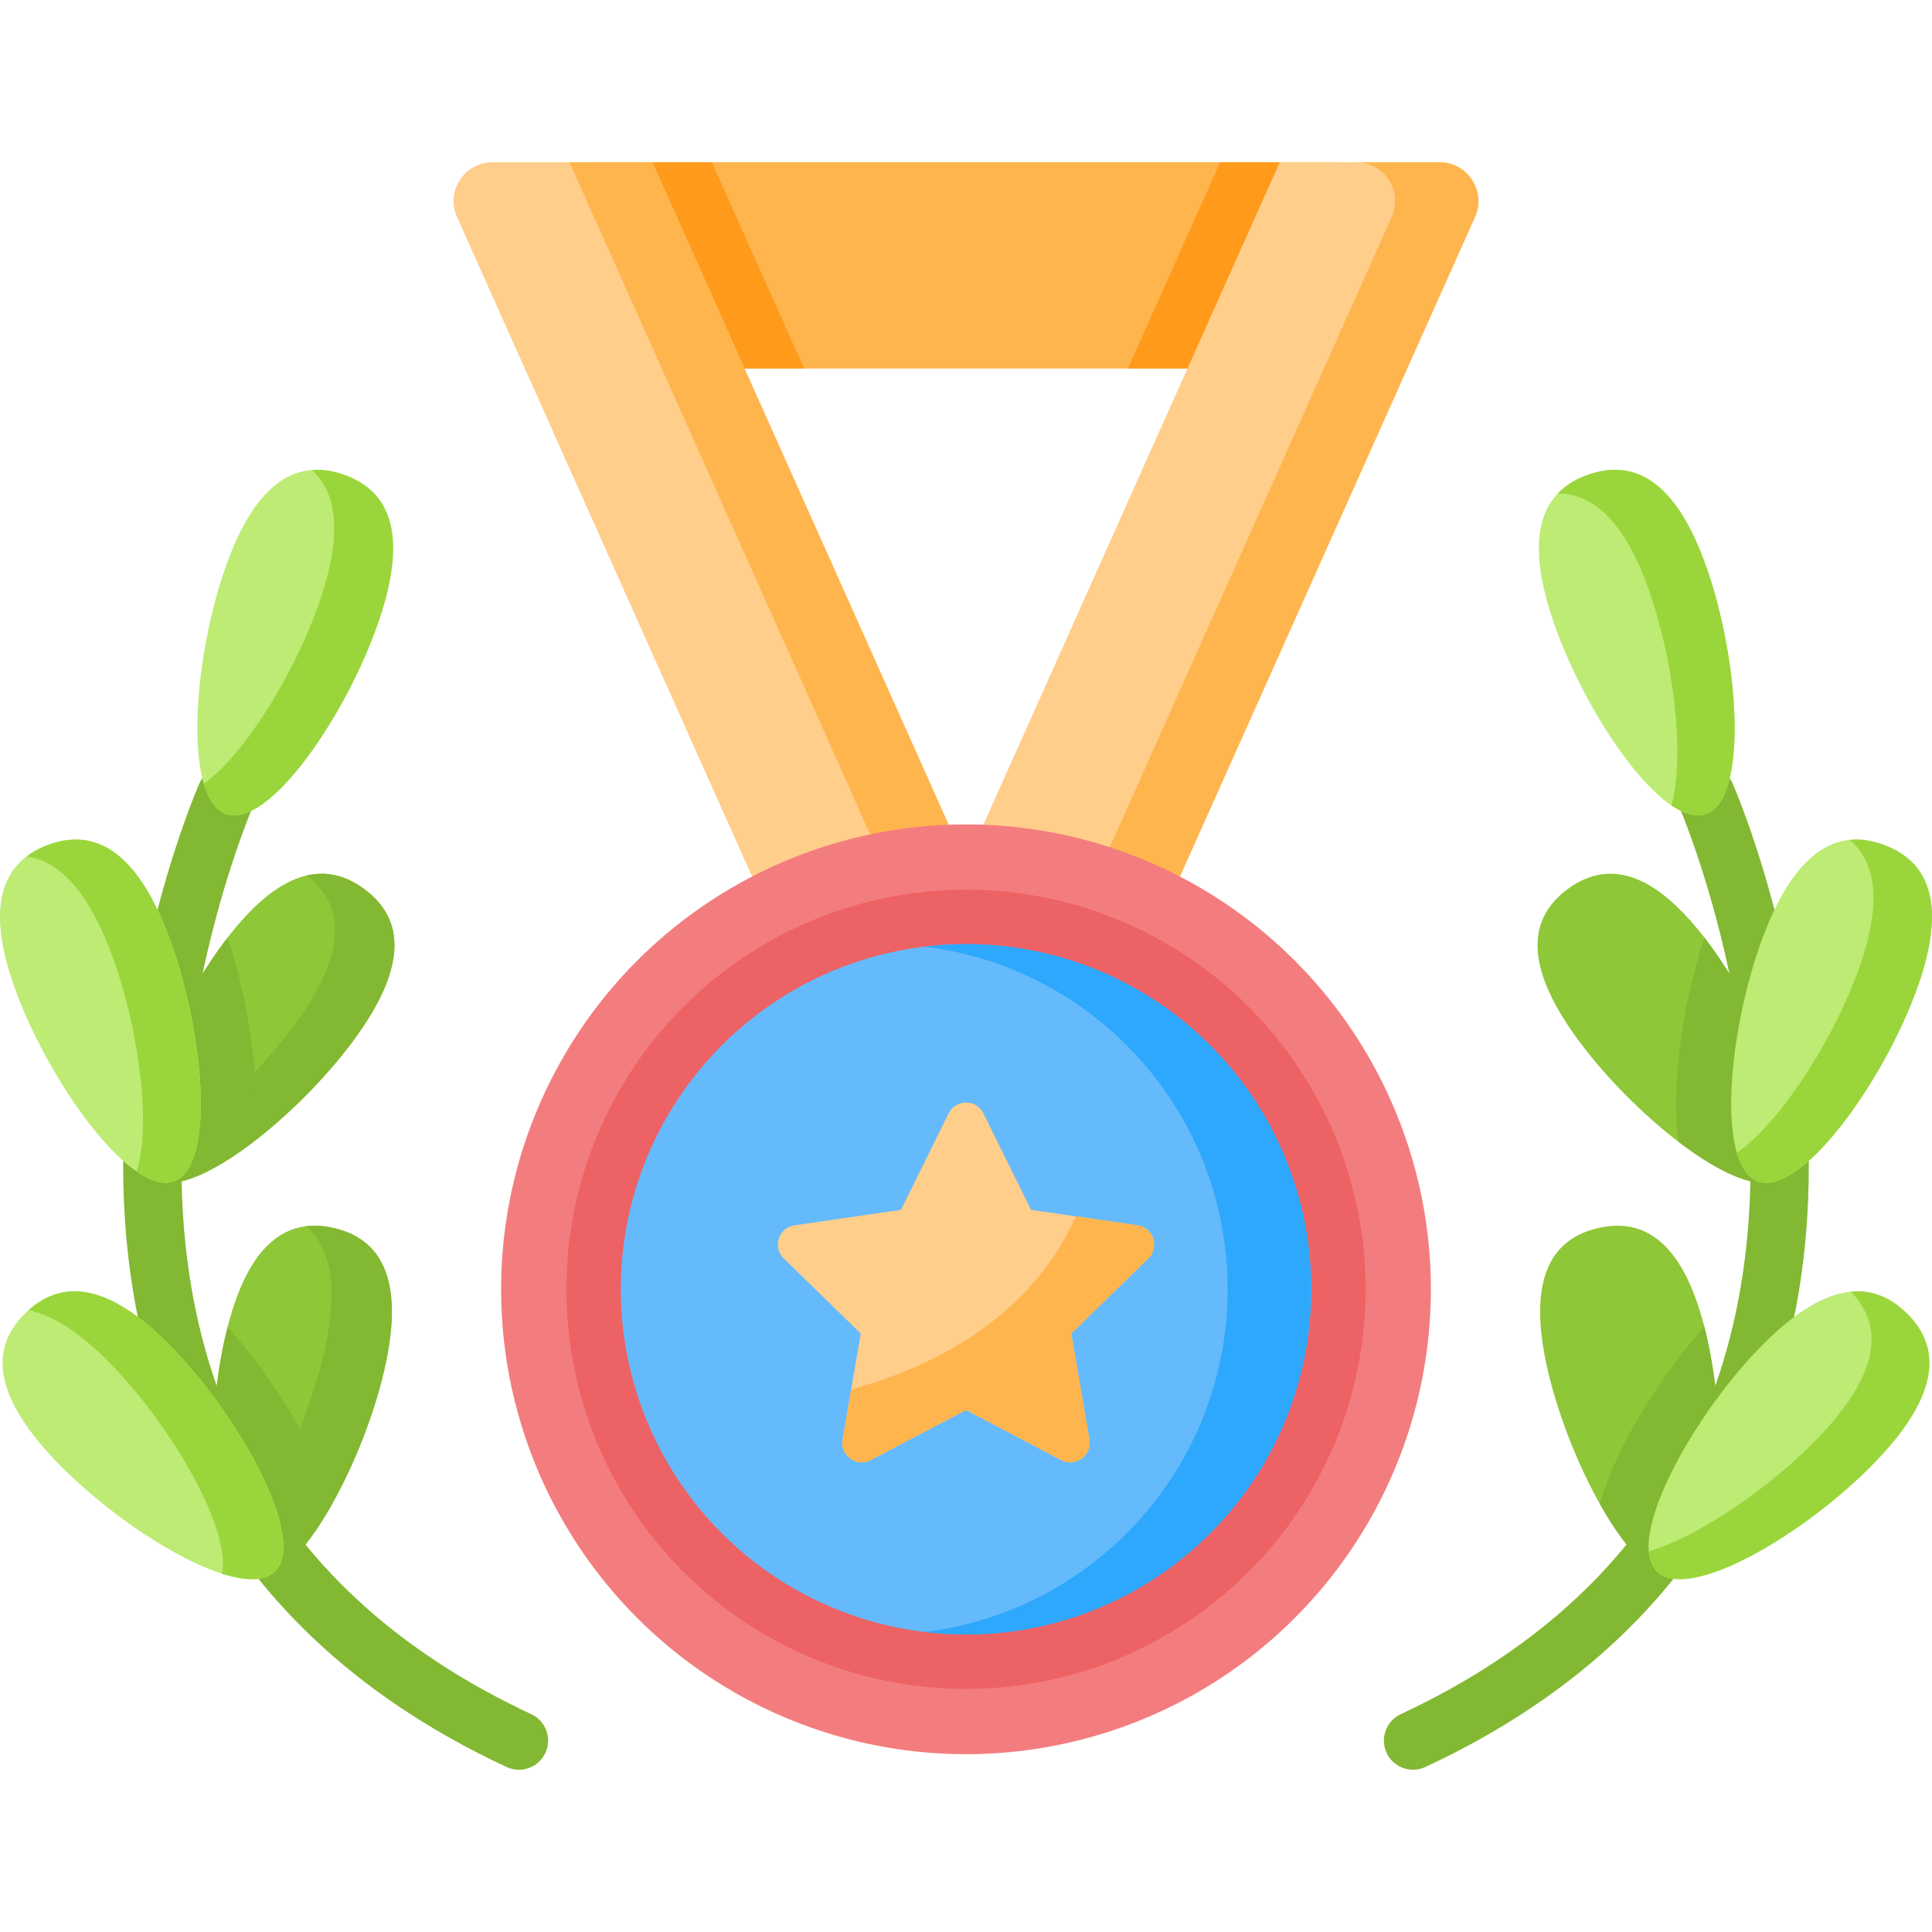 <?xml version="1.0" encoding="iso-8859-1"?>
<svg version="1.1" id="Capa_1" xmlns="http://www.w3.org/2000/svg" xmlns:xlink="http://www.w3.org/1999/xlink" 
	 viewBox="0 0 512 512" xml:space="preserve">
<g>
	<rect x="157.494" y="42.999" style="fill:#FFB54E;" width="197.012" height="54.672"/>
	<polygon style="fill:#FF9A1B;" points="213.114,97.671 157.494,97.671 157.494,42.999 188.647,42.999 	"/>
	<polygon style="fill:#FF9A1B;" points="354.506,42.999 354.506,97.671 298.886,97.671 323.353,42.999 	"/>
	<g>
		<g>
			<path style="fill:#FFCE8B;" d="M258.891,235.298L172.855,42.998h-42.342c-7.466,0-12.453,7.694-9.404,14.509l79.544,177.792
				H258.891z"/>
			<polygon style="fill:#FFB54E;" points="258.895,235.303 236.952,235.303 150.911,42.999 172.854,42.999 			"/>
		</g>
		<g>
			<path style="fill:#FFCE8B;" d="M253.109,235.298l86.036-192.301h42.342c7.466,0,12.453,7.694,9.404,14.509l-79.544,177.792
				H253.109z"/>
			<path style="fill:#FFB54E;" d="M390.892,57.504l-79.54,177.799h-22.087l79.54-177.799c3.049-6.81-1.937-14.505-9.406-14.505
				h22.087C388.955,42.999,393.941,50.695,390.892,57.504z"/>
		</g>
	</g>
	<g>
		<g>
			<path style="fill:#83B832;" d="M374.481,469.002c-2.911,0-5.699-1.653-7.009-4.467c-1.802-3.868-0.126-8.464,3.742-10.266
				c33.86-15.77,58.795-38.031,74.11-66.166c12.287-22.572,18.538-49.087,18.578-78.805c0.07-51.417-18.694-95.031-18.883-95.466
				c-1.706-3.909,0.078-8.463,3.987-10.171s8.46,0.071,10.17,3.979c0.823,1.878,20.137,46.626,20.179,101.188
				c0.04,51.132-17.557,120.3-101.618,159.449C376.683,468.769,375.572,469.002,374.481,469.002z"/>
			<g>
				<path style="fill:#BDEB73;" d="M452.432,150.892c8.582,24.851,10.865,60.983-0.37,64.863
					c-11.236,3.88-31.736-25.96-40.318-50.811c-8.582-24.851-1.997-35.303,9.239-39.183
					C432.218,121.88,443.849,126.041,452.432,150.892z"/>
			</g>
			<g>
				<path style="fill:#9AD63B;" d="M452.058,215.75c-2.614,0.906-5.738-0.021-9.102-2.291c3.583-13.039,0.687-37.805-5.707-56.322
					c-6.79-19.652-15.486-26.359-24.391-26.39c2.187-2.291,4.968-3.905,8.123-4.989c11.237-3.874,22.87,0.281,31.452,25.13
					C461.015,175.748,463.296,211.876,452.058,215.75z"/>
			</g>
			<g>
				<path style="fill:#8EC737;" d="M472.044,312.189c-5.186,3.833-15.945-0.989-27.192-9.571
					c-9.488-7.248-19.329-17.163-26.484-26.838c-15.632-21.152-12.477-33.087-2.916-40.158c9.29-6.863,21.214-6.592,36.232,12.851
					c0.437,0.552,0.864,1.125,1.302,1.719C468.607,271.332,481.604,305.117,472.044,312.189z"/>
				<path style="fill:#83B832;" d="M472.044,312.189c-5.186,3.833-15.945-0.989-27.192-9.571c-0.615-4.437-0.792-9.446-0.531-15.007
					c0.573-12.393,3.281-26.64,7.363-39.138c0.437,0.552,0.864,1.125,1.302,1.719C468.607,271.332,481.604,305.117,472.044,312.189z
					"/>
				<path style="fill:#BDEB73;" d="M467.238,248.204c-9.264,24.605-12.543,60.66-1.419,64.848s32.44-25.075,41.704-49.68
					c9.264-24.605,2.97-35.234-8.155-39.423C488.245,219.761,476.503,223.599,467.238,248.204z"/>
				<path style="fill:#9AD63B;" d="M507.526,263.376c-9.269,24.599-30.577,53.864-41.71,49.677c-2.593-0.968-4.395-3.676-5.53-7.561
					c11.102-7.644,24.787-28.671,31.723-47.084c7.301-19.402,4.936-30.108-1.843-35.826c3.072-0.323,6.165,0.219,9.206,1.364
					C510.494,228.143,516.785,238.766,507.526,263.376z"/>
			</g>
			<g>
				<path style="fill:#8EC737;" d="M445.216,418.156c-6.28,1.479-14.257-7.207-21.204-19.538
					c-5.863-10.394-10.987-23.401-13.747-35.107c-6.02-25.588,1.593-35.326,13.164-38.044c11.258-2.645,22.11,2.312,28.234,26.12
					c0.177,0.677,0.344,1.364,0.51,2.072C458.182,379.258,456.787,415.428,445.216,418.156z"/>
				<path style="fill:#83B832;" d="M445.216,418.156c-6.28,1.479-14.257-7.207-21.204-19.538c1.177-4.322,2.989-8.988,5.426-13.997
					c5.426-11.164,13.539-23.172,22.225-33.035c0.177,0.677,0.344,1.364,0.51,2.072
					C458.182,379.258,456.787,415.428,445.216,418.156z"/>
				<path style="fill:#BDEB73;" d="M466.051,357.466c-18.223,18.952-35.464,50.786-26.896,59.025
					c8.569,8.239,39.702-10.237,57.925-29.189c18.223-18.952,16.634-31.202,8.065-39.441
					C496.577,339.621,484.273,338.514,466.051,357.466z"/>
				<path style="fill:#9AD63B;" d="M497.08,387.298c-18.225,18.954-49.354,37.43-57.926,29.192
					c-1.323-1.271-2.031-3.114-2.208-5.384c13.226-3.885,32.139-16.83,44.814-30.004c17.746-18.454,16.705-30.556,8.727-38.794
					c5.853-0.583,10.664,1.708,14.653,5.551C513.712,356.096,515.306,368.354,497.08,387.298z"/>
			</g>
		</g>
		<g>
			<path style="fill:#83B832;" d="M137.519,469.002c-1.093,0-2.201-0.232-3.257-0.724C50.202,429.129,32.605,359.961,32.645,308.829
				c0.042-54.562,19.356-99.31,20.179-101.188c1.711-3.908,6.265-5.689,10.176-3.979c3.907,1.71,5.689,6.264,3.981,10.171l0,0
				c-0.189,0.435-18.954,44.049-18.883,95.466c0.04,29.718,6.292,56.232,18.578,78.805c15.315,28.135,40.249,50.396,74.11,66.166
				c3.868,1.802,5.544,6.397,3.742,10.266C143.218,467.348,140.431,469.002,137.519,469.002z"/>
			<g>
				<path style="fill:#BDEB73;" d="M59.568,150.892c-8.582,24.851-10.865,60.983,0.37,64.863s31.736-25.96,40.318-50.811
					s1.997-35.303-9.239-39.183S68.151,126.041,59.568,150.892z"/>
			</g>
			<g>
				<path style="fill:#9AD63B;" d="M100.256,164.948c-8.582,24.849-29.077,54.687-40.315,50.802c-2.76-0.948-4.707-3.843-5.936-8.05
					c10.935-7.821,24.172-29.39,30.64-48.115c6.478-18.767,4.312-29.327-1.979-35.024c2.77-0.229,5.572,0.24,8.352,1.198
					C102.256,129.643,108.837,140.089,100.256,164.948z"/>
			</g>
			<g>
				<path style="fill:#8EC737;" d="M39.956,312.189c5.186,3.833,15.945-0.989,27.192-9.571c9.488-7.248,19.329-17.163,26.484-26.838
					c15.632-21.152,12.477-33.087,2.916-40.158c-9.29-6.863-21.214-6.592-36.232,12.851c-0.437,0.552-0.864,1.125-1.302,1.719
					C43.393,271.332,30.396,305.117,39.956,312.189z"/>
				<path style="fill:#83B832;" d="M93.632,275.779c-7.155,9.675-16.996,19.59-26.484,26.838
					c-11.248,8.582-22.006,13.404-27.192,9.571c-1.406-1.041-2.333-2.676-2.822-4.749c4.353-1.896,9.259-4.968,14.257-8.779
					c9.488-7.249,19.329-17.163,26.484-26.838c15.382-20.808,12.57-32.702,3.374-39.804c5.738-1.354,10.831,0.302,15.299,3.604
					C106.109,242.692,109.264,254.628,93.632,275.779z"/>
				<path style="fill:#83B832;" d="M39.956,312.189c5.186,3.833,15.945-0.989,27.192-9.571c0.614-4.437,0.792-9.446,0.531-15.007
					c-0.573-12.393-3.281-26.64-7.363-39.138c-0.437,0.552-0.864,1.125-1.302,1.719C43.393,271.332,30.396,305.117,39.956,312.189z"
					/>
				<path style="fill:#BDEB73;" d="M44.762,248.204c9.264,24.605,12.543,60.66,1.419,64.848s-32.44-25.075-41.704-49.68
					c-9.264-24.605-2.97-35.234,8.155-39.423S35.497,223.599,44.762,248.204z"/>
				<path style="fill:#9AD63B;" d="M46.184,313.053c-2.802,1.052-6.249-0.01-9.987-2.593c4.062-12.56,0.479-38.732-6.749-57.925
					c-6.592-17.496-14.424-24.485-22.402-25.557c1.645-1.271,3.53-2.26,5.582-3.031c11.123-4.187,22.87-0.344,32.129,24.255
					C54.026,272.811,57.306,308.866,46.184,313.053z"/>
			</g>
			<g>
				<path style="fill:#8EC737;" d="M66.784,418.156c6.28,1.479,14.257-7.207,21.204-19.538
					c5.863-10.394,10.987-23.401,13.747-35.107c6.02-25.588-1.593-35.326-13.164-38.044c-11.258-2.645-22.11,2.312-28.234,26.12
					c-0.177,0.677-0.344,1.364-0.51,2.072C53.818,379.258,55.213,415.428,66.784,418.156z"/>
				<path style="fill:#83B832;" d="M101.735,363.511c-2.76,11.706-7.884,24.714-13.747,35.107
					c-6.946,12.331-14.924,21.017-21.204,19.538c-2.958-0.698-5.249-3.583-6.926-7.915c4.062-3.468,8.28-9.238,12.164-16.143
					c5.863-10.394,10.987-23.401,13.747-35.107c4.364-18.538,1.562-28.765-4.707-34.014c2.447-0.312,4.968-0.104,7.509,0.489
					C100.141,328.185,107.754,337.923,101.735,363.511z"/>
				<path style="fill:#83B832;" d="M66.784,418.156c6.28,1.479,14.257-7.207,21.204-19.538c-1.177-4.322-2.989-8.988-5.426-13.997
					c-5.426-11.164-13.539-23.172-22.225-33.035c-0.177,0.677-0.344,1.364-0.51,2.072C53.818,379.258,55.213,415.428,66.784,418.156
					z"/>
				<path style="fill:#BDEB73;" d="M45.949,357.466c18.223,18.952,35.464,50.786,26.896,59.025s-39.702-10.237-57.925-29.189
					C-3.303,368.35-1.714,356.099,6.855,347.86S27.727,338.514,45.949,357.466z"/>
				<path style="fill:#9AD63B;" d="M72.845,416.49c-2.739,2.635-7.79,2.541-13.987,0.562c2.302-11.821-12.935-38.367-28.921-54.989
					c-8.748-9.102-16.132-13.57-22.391-14.851c8.529-7.634,20.662-8.196,38.398,10.258C64.17,376.415,81.416,408.252,72.845,416.49z
					"/>
			</g>
		</g>
	</g>
	<g>
		<circle style="fill:#F37D7E;" cx="256" cy="341.677" r="123.199"/>
		<circle style="fill:#ED6264;" cx="256" cy="341.677" r="105.907"/>
		<circle style="fill:#65BAFC;" cx="256" cy="341.677" r="91.484"/>
		<path style="fill:#2EA8FC;" d="M347.48,341.677c0,50.53-40.95,91.48-91.48,91.48c-3.75,0-7.448-0.227-11.074-0.67
			c45.307-5.46,80.406-44.03,80.406-90.81s-35.098-85.35-80.406-90.81c3.626-0.443,7.325-0.67,11.074-0.67
			C306.53,250.197,347.48,291.146,347.48,341.677z"/>
		<g>
			<path style="fill:#FFCE8B;" d="M304.295,333.508l-20.408,19.893l4.811,28.093c0.721,4.203-3.688,7.417-7.469,5.429L256,373.654
				l-25.229,13.269c-3.781,1.988-8.19-1.226-7.469-5.429l2.266-13.248l2.545-14.845l-20.408-19.893
				c-3.049-2.977-1.37-8.169,2.854-8.787l28.206-4.1l12.62-25.559c1.885-3.822,7.345-3.822,9.23,0l12.62,25.559l11.878,1.731
				l16.328,2.369C305.665,325.339,307.344,330.531,304.295,333.508z"/>
			<path style="fill:#FFB54E;" d="M304.295,333.508l-20.408,19.893l4.811,28.093c0.721,4.203-3.688,7.417-7.469,5.429L256,373.654
				l-25.229,13.269c-3.781,1.988-8.19-1.226-7.469-5.429l2.266-13.248c37.849-10.477,53.302-31.709,59.544-45.895l16.328,2.369
				C305.665,325.339,307.344,330.531,304.295,333.508z"/>
		</g>
	</g>
</g>
</svg>